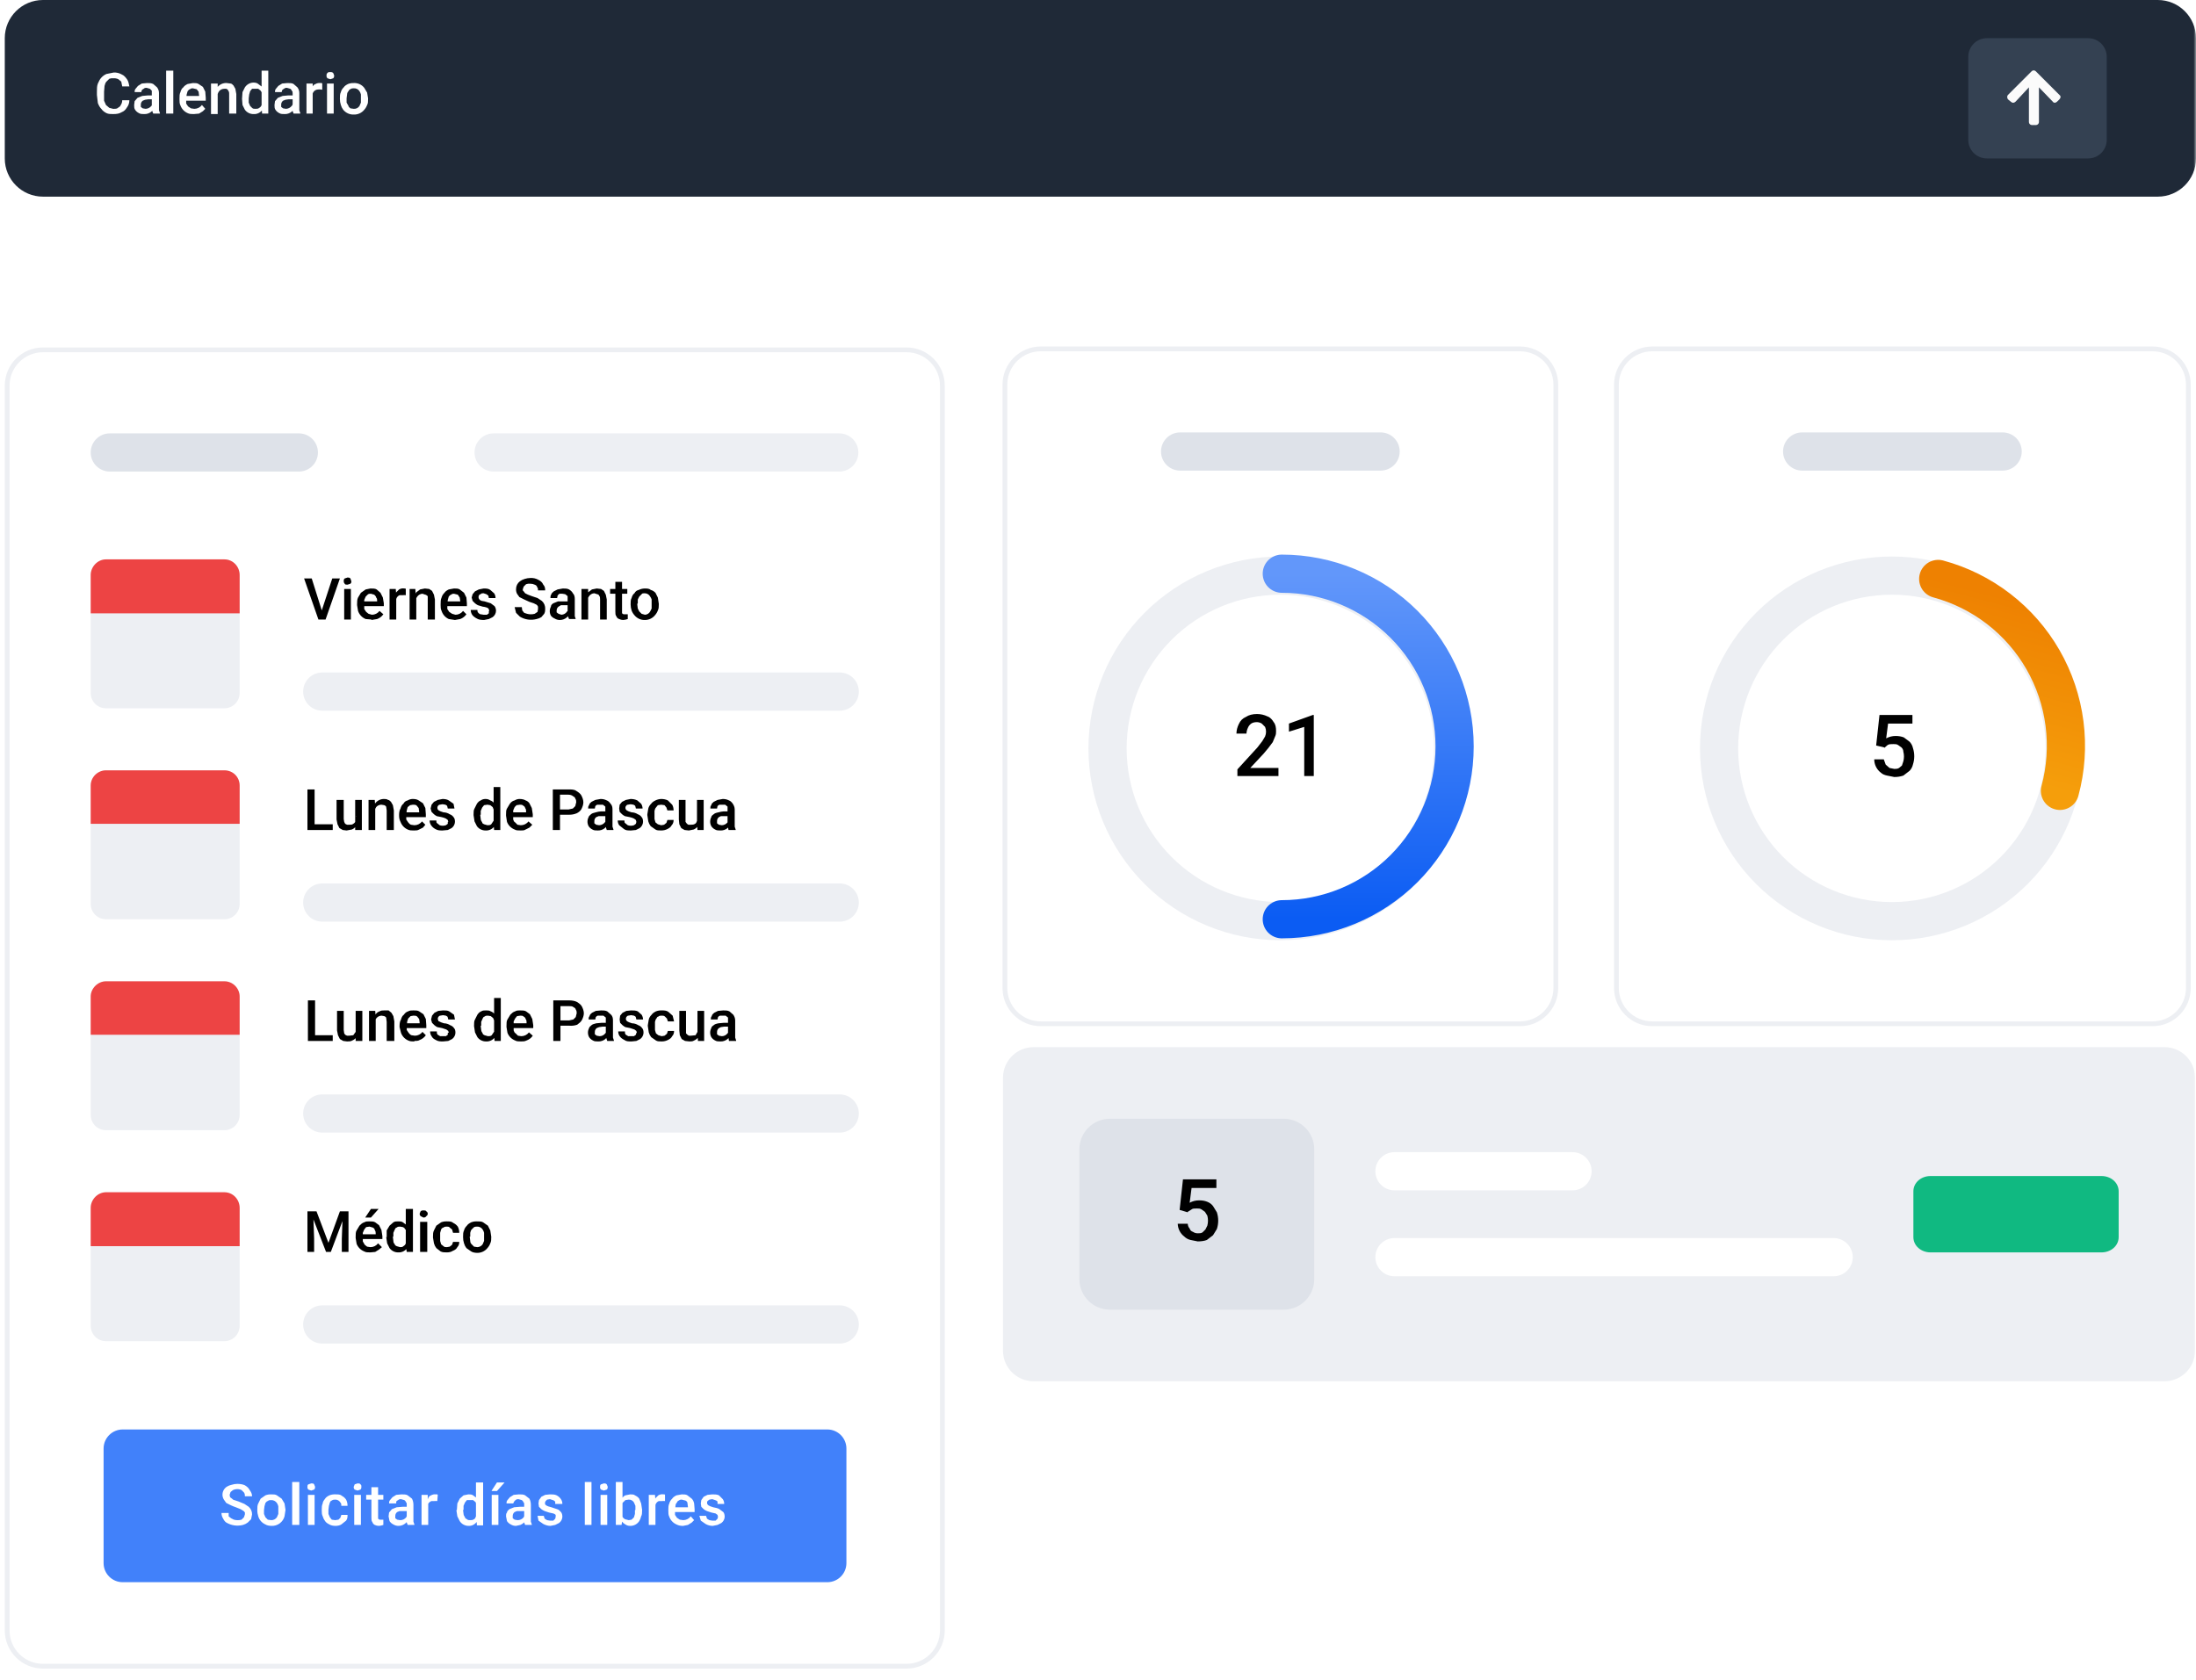 <svg width="460" height="352" viewBox="0 0 460 352" fill="none" xmlns="http://www.w3.org/2000/svg">
<g clip-path="url(#clip0_2587_2775)">
<mask id="mask0_2587_2775" style="mask-type:luminance" maskUnits="userSpaceOnUse" x="0" y="-59" width="460" height="460">
<path d="M0 -59H460V401H0V-59Z" fill="white"/>
</mask>
<g mask="url(#mask0_2587_2775)">
<path d="M453.4 219.8H216.5C213.186 219.8 210.5 222.486 210.5 225.8V283C210.5 286.314 213.186 289 216.5 289H453.4C456.714 289 459.4 286.314 459.4 283V225.8C459.4 222.486 456.714 219.8 453.4 219.8Z" fill="#EDEFF3"/>
<path d="M268.9 234.4H232.5C228.965 234.4 226.1 237.265 226.1 240.8V268C226.1 271.535 228.965 274.4 232.5 274.4H268.9C272.434 274.4 275.3 271.535 275.3 268V240.8C275.3 237.265 272.434 234.4 268.9 234.4Z" fill="#DEE2E9"/>
<path d="M248.8 254L247.1 253.5L247.8 247.1H254.8V248.9H249.6L249.2 252C249.812 251.661 250.501 251.489 251.2 251.5C251.9 251.5 252.4 251.6 252.9 251.8C253.4 252 253.8 252.3 254.1 252.7L254.9 254C255.274 255.137 255.274 256.363 254.9 257.5L254.1 258.8L252.8 259.8C252.3 260 251.6 260.1 250.9 260.1L249.4 259.8C248.9 259.7 248.4 259.4 248.1 259.1C247.679 258.784 247.334 258.377 247.092 257.91C246.849 257.442 246.715 256.926 246.7 256.4H248.8C248.8 256.8 249 257.2 249.2 257.4C249.3 257.8 249.6 258 249.9 258.1C250.2 258.3 250.5 258.4 250.9 258.4C251.3 258.4 251.6 258.4 251.9 258.2L252.5 257.6L252.9 256.8C253.087 256.112 253.087 255.387 252.9 254.7L252.4 253.9L251.7 253.4C251.4 253.2 251.1 253.2 250.7 253.2C250.2 253.2 249.8 253.2 249.6 253.4L248.8 253.9V254Z" fill="black"/>
<path d="M329.4 241.4H292.1C289.89 241.4 288.1 243.191 288.1 245.4C288.1 247.609 289.89 249.4 292.1 249.4H329.4C331.609 249.4 333.4 247.609 333.4 245.4C333.4 243.191 331.609 241.4 329.4 241.4Z" fill="white"/>
<path d="M384.1 259.4H292.1C289.89 259.4 288.1 261.191 288.1 263.4C288.1 265.609 289.89 267.4 292.1 267.4H384.1C386.309 267.4 388.1 265.609 388.1 263.4C388.1 261.191 386.309 259.4 384.1 259.4Z" fill="white"/>
<path d="M440.2 246.4H404.4C402.4 246.4 400.8 247.8 400.8 249.6V259.2C400.8 261 402.4 262.4 404.4 262.4H440.2C442.2 262.4 443.8 261 443.8 259.2V249.6C443.8 247.8 442.2 246.4 440.2 246.4Z" fill="#10B981"/>
<path d="M453.4 219.8H216.5C213.186 219.8 210.5 222.486 210.5 225.8V283C210.5 286.314 213.186 289 216.5 289H453.4C456.714 289 459.4 286.314 459.4 283V225.8C459.4 222.486 456.714 219.8 453.4 219.8Z" stroke="#EDEFF3" stroke-width="0.8"/>
<path d="M452 0H9C4.582 0 1 3.582 1 8V33.2C1 37.618 4.582 41.2 9 41.2H452C456.418 41.2 460 37.618 460 33.2V8C460 3.582 456.418 0 452 0Z" fill="#1F2937"/>
<path d="M25.6 21H27.1C27.1 21.6 26.9 22.1 26.6 22.5C26.3 23 26 23.3 25.5 23.5C25 23.8 24.5 23.9 23.7 23.9C23.2 23.9 22.7 23.9 22.3 23.7C21.9 23.5 21.5 23.2 21.3 22.9C20.9 22.5 20.7 22.1 20.5 21.6L20.3 19.9V19.2C20.3 18.6 20.3 18 20.5 17.5C20.7 17.1 20.9 16.6 21.2 16.3C21.5 15.953 21.877 15.679 22.3 15.5L23.8 15.2C24.394 15.162 24.985 15.301 25.5 15.6C26 15.8 26.3 16.2 26.6 16.6C26.9 17 27 17.6 27.1 18.1H25.6L25.4 17.1L24.8 16.6C24.489 16.448 24.145 16.379 23.8 16.4C23.496 16.364 23.188 16.398 22.9 16.5L22.3 17.1C22.1 17.3 22 17.6 21.9 18L21.8 19.2V21.1L22.2 22L22.9 22.6L23.7 22.8C24.2 22.8 24.5 22.8 24.7 22.6C25 22.4 25.2 22.3 25.3 22C25.5 21.7 25.6 21.4 25.6 21ZM31.8 22.6V19L31.4 18.6L30.7 18.4C30.5 18.4 30.3 18.4 30.1 18.6C29.943 18.665 29.806 18.768 29.7 18.9L29.6 19.3H28.2C28.2 19.1 28.2 18.8 28.4 18.6L28.9 18L29.7 17.5L30.8 17.4C31.3 17.4 31.7 17.4 32.1 17.6L32.9 18.3C33.2 18.7 33.3 19.1 33.3 19.5V23.1L33.5 23.7V23.8H32.1L31.9 23.3V22.6H31.8ZM32.1 20V20.8H31.1L30.4 20.9L29.9 21.1C29.776 21.193 29.675 21.314 29.605 21.453C29.536 21.592 29.5 21.745 29.5 21.9V22.4L29.9 22.7L30.5 22.8C30.731 22.793 30.959 22.735 31.166 22.632C31.373 22.528 31.555 22.381 31.7 22.2C31.9 22 31.9 21.9 31.9 21.7L32.4 22.3L32.2 22.9L31.7 23.4C31.279 23.747 30.744 23.925 30.2 23.9C29.8 23.9 29.4 23.9 29.1 23.7C28.775 23.543 28.498 23.301 28.3 23C28.1 22.7 28.1 22.4 28.1 22L28.2 21.2L28.8 20.5L29.8 20.1L30.9 20H32.1ZM36.3 14.8V23.8H34.8V14.8H36.3ZM40.6 23.9C40.1 23.9 39.7 23.9 39.3 23.7C38.955 23.548 38.644 23.328 38.387 23.053C38.129 22.778 37.929 22.454 37.8 22.1C37.6 21.7 37.6 21.3 37.6 20.9V20.6C37.6 20.1 37.6 19.7 37.8 19.3C37.9 18.9 38.1 18.5 38.4 18.3C38.6 18 38.9 17.8 39.3 17.6L40.4 17.4C40.9 17.4 41.3 17.4 41.6 17.6L42.5 18.2L43 19.2L43.1 20.5V21.1H38.2V20.1H41.7V20L41.6 19.2L41.2 18.7L40.4 18.5C40.2 18.5 40 18.5 39.8 18.7C39.6 18.7 39.5 18.9 39.3 19.1L39.1 19.8L39 20.6V21.7L39.4 22.3L40 22.7L40.7 22.8C41.01 22.8 41.316 22.728 41.594 22.589C41.872 22.45 42.114 22.248 42.3 22L43 22.8L42.5 23.3L41.7 23.8L40.6 23.9ZM45.6 18.9V23.9H44.2V17.5H45.6V18.8V18.9ZM45.4 20.4H44.9C44.9 20 44.9 19.6 45.1 19.2L45.6 18.2C45.832 17.928 46.125 17.714 46.455 17.575C46.785 17.436 47.143 17.376 47.5 17.4L48.3 17.5C48.5 17.5 48.7 17.7 48.9 17.9L49.3 18.6L49.5 19.7V23.8H48V19.8C48 19.4 48 19.2 47.8 19C47.8 18.8 47.6 18.7 47.4 18.6H47C46.791 18.596 46.583 18.639 46.393 18.725C46.203 18.812 46.034 18.94 45.9 19.1C45.767 19.282 45.665 19.485 45.6 19.7L45.5 20.4H45.4ZM54.8 22.5V14.8H56.2V23.8H54.9L54.8 22.5ZM50.7 20.7L50.8 19.3L51.3 18.3C51.495 17.999 51.762 17.751 52.076 17.576C52.389 17.402 52.741 17.307 53.1 17.3C53.5 17.3 53.9 17.4 54.1 17.6L54.9 18.2L55.4 19.2L55.6 20.5V20.9L55.4 22.1L54.9 23.1C54.688 23.37 54.413 23.585 54.099 23.724C53.786 23.864 53.442 23.924 53.1 23.9C52.75 23.904 52.404 23.825 52.091 23.668C51.778 23.511 51.507 23.282 51.3 23L50.8 22L50.7 20.7ZM52.1 20.7V21.5L52.4 22.2L52.8 22.6C53 22.8 53.2 22.8 53.5 22.8C53.8 22.8 54.1 22.8 54.3 22.6C54.5 22.5 54.7 22.3 54.8 22L55 21.2V20.2L54.9 19.5L54.6 19L54.1 18.6H52.8L52.4 19.1L52.2 19.8L52.1 20.6V20.7ZM61.3 22.6V19.6C61.3 19.3 61.3 19.1 61.1 19C61.1 18.8 60.9 18.7 60.8 18.6L60.1 18.4C59.9 18.4 59.7 18.4 59.5 18.6C59.343 18.665 59.206 18.768 59.1 18.9L59 19.3H57.6C57.6 19.1 57.6 18.8 57.8 18.6L58.3 18L59.1 17.5L60.2 17.4C60.7 17.4 61.2 17.4 61.5 17.6L62.3 18.3C62.6 18.7 62.7 19.1 62.7 19.5V23.1L62.9 23.7V23.8H61.5L61.3 23.3V22.6ZM61.5 20V20.8H60.5L59.8 20.9L59.3 21.1C59.176 21.193 59.075 21.314 59.005 21.453C58.936 21.592 58.9 21.745 58.9 21.9V22.4L59.3 22.7L59.9 22.8C60.131 22.793 60.358 22.735 60.566 22.632C60.773 22.528 60.955 22.381 61.1 22.2C61.3 22 61.3 21.9 61.3 21.7L61.8 22.3L61.6 22.9L61.1 23.4C60.679 23.747 60.145 23.925 59.6 23.9C59.2 23.9 58.8 23.9 58.5 23.7C58.175 23.543 57.898 23.301 57.7 23C57.5 22.7 57.5 22.4 57.5 22L57.6 21.2L58.2 20.5L59.2 20.1L60.3 20H61.5ZM65.5 18.7V23.8H64.2V17.5H65.5V18.7ZM67.5 17.5V18.8C67.105 18.71 66.695 18.71 66.3 18.8C66.111 18.857 65.939 18.96 65.8 19.1C65.66 19.239 65.557 19.411 65.5 19.6V20.2H65L65.1 19.1C65.1 18.8 65.3 18.5 65.5 18.1C65.6 17.9 65.8 17.7 66.1 17.6C66.402 17.426 66.754 17.356 67.1 17.4H67.4L67.5 17.5ZM69.9 17.5V23.8H68.5V17.5H69.9ZM68.4 15.8C68.4 15.6 68.4 15.4 68.6 15.3C68.7 15.1 68.9 15.1 69.2 15.1C69.4 15.1 69.6 15.1 69.8 15.3L70 15.8C70 16 70 16.2 69.8 16.4L69.2 16.6L68.6 16.4C68.522 16.323 68.463 16.228 68.428 16.124C68.393 16.02 68.384 15.909 68.4 15.8ZM71.2 20.8V20.6C71.2 20.1 71.2 19.7 71.4 19.3C71.5 18.9 71.7 18.6 72 18.3C72.2 18 72.5 17.8 72.9 17.6C73.282 17.452 73.69 17.384 74.1 17.4C74.52 17.376 74.94 17.455 75.323 17.629C75.706 17.803 76.041 18.068 76.3 18.4L76.9 19.4L77.1 20.6V20.7C77.1 21.2 77.1 21.7 76.9 22C76.767 22.369 76.563 22.709 76.3 23C76.036 23.326 75.7 23.586 75.318 23.76C74.936 23.933 74.519 24.016 74.1 24C73.681 24.016 73.264 23.933 72.882 23.76C72.5 23.586 72.164 23.326 71.9 23C71.672 22.701 71.502 22.362 71.4 22C71.262 21.581 71.194 21.141 71.2 20.7V20.8ZM72.6 20.6V21.5L73 22.2C73 22.4 73.2 22.5 73.4 22.7L74.1 22.8C74.335 22.819 74.572 22.773 74.783 22.667C74.995 22.561 75.173 22.4 75.3 22.2L75.6 21.5V19.8C75.546 19.55 75.444 19.312 75.3 19.1C75.173 18.9 74.995 18.739 74.783 18.633C74.572 18.528 74.335 18.482 74.1 18.5C73.9 18.5 73.6 18.5 73.4 18.7C73.2 18.7 73.1 18.9 73 19.1C72.811 19.285 72.704 19.536 72.7 19.8L72.6 20.6Z" fill="white"/>
<path d="M437.4 8H416.2C414.046 8 412.3 9.746 412.3 11.9V29.3C412.3 31.454 414.046 33.2 416.2 33.2H437.4C439.554 33.2 441.3 31.454 441.3 29.3V11.9C441.3 9.746 439.554 8 437.4 8Z" fill="#344152"/>
<path d="M430.9 21.3L431.4 20.8C431.7 20.5 431.7 20.1 431.4 19.9L426.4 14.9C426.29 14.802 426.148 14.747 426 14.747C425.853 14.747 425.71 14.802 425.6 14.9L420.6 19.9C420.4 20.1 420.4 20.5 420.6 20.8L421.2 21.3C421.5 21.6 421.9 21.6 422.2 21.3L425 18.3V25.6C425 25.9 425.3 26.2 425.6 26.2H426.5C426.8 26.2 427.1 25.9 427.1 25.6V18.3L430 21.3C430.2 21.6 430.6 21.6 430.9 21.3Z" fill="#FBFBFB"/>
<g filter="url(#filter0_d_2587_2775)">
<path d="M189.9 65.2H9C4.582 65.2 1 68.782 1 73.2V334C1 338.418 4.582 342 9 342H189.9C194.318 342 197.9 338.418 197.9 334V73.2C197.9 68.782 194.318 65.2 189.9 65.2Z" fill="white"/>
<path d="M62.6 83.2H23C20.791 83.2 19 84.991 19 87.2C19 89.409 20.791 91.2 23 91.2H62.6C64.809 91.2 66.6 89.409 66.6 87.2C66.6 84.991 64.809 83.2 62.6 83.2Z" fill="#DEE2E9"/>
<path d="M175.8 83.2H103.4C101.191 83.2 99.4 84.991 99.4 87.2C99.4 89.409 101.191 91.2 103.4 91.2H175.8C178.01 91.2 179.8 89.409 179.8 87.2C179.8 84.991 178.01 83.2 175.8 83.2Z" fill="#EDEFF3"/>
<path d="M47 109.6H22.2C20.433 109.6 19 111.033 19 112.8V137.6C19 139.367 20.433 140.8 22.2 140.8H47C48.767 140.8 50.2 139.367 50.2 137.6V112.8C50.2 111.033 48.767 109.6 47 109.6Z" fill="#EDEFF3"/>
<path d="M19 112.9C19 111.1 20.5 109.6 22.2 109.6H47C48.8 109.6 50.2 111.1 50.2 112.9V120.9H19V112.9Z" fill="#ED4444"/>
<path d="M67.3 120.6L69.6 113.6H71.2L68.2 122.2H67L67.3 120.6ZM65.3 113.6L67.5 120.6L67.8 122.2H66.7L63.7 113.6H65.2H65.3ZM73.5 115.8V122.2H72.1V115.8H73.5ZM72 114.2C72 113.9 72 113.8 72.2 113.6L72.8 113.4C73 113.4 73.2 113.4 73.4 113.6L73.6 114.2C73.6 114.4 73.6 114.5 73.4 114.7L72.8 114.9C72.5 114.9 72.3 114.9 72.2 114.7C72.135 114.634 72.085 114.556 72.05 114.47C72.016 114.384 71.999 114.292 72 114.2ZM77.8 122.2L76.6 122.1C76.227 121.948 75.891 121.718 75.615 121.425C75.338 121.131 75.129 120.782 75 120.4L74.8 119.2V119C74.8 118.5 74.8 118 75 117.6L75.6 116.6L76.6 115.9L77.6 115.7C78.1 115.7 78.6 115.7 78.9 115.9L79.7 116.6L80.2 117.6L80.4 118.8V119.4H75.4V118.4H79V118.3C79 118 79 117.8 78.8 117.6C78.8 117.4 78.6 117.2 78.4 117L77.7 116.8C77.4 116.8 77.2 116.8 77 117L76.6 117.4L76.3 118.1V120L76.7 120.6L77.2 121L77.9 121.2C78.211 121.2 78.517 121.128 78.795 120.989C79.072 120.85 79.314 120.648 79.5 120.4L80.3 121.1C79.981 121.56 79.527 121.909 79 122.1L77.8 122.3V122.2ZM83 117V122.2H81.6V115.8H82.9L83 117ZM85 115.8V117.1C84.801 117.076 84.6 117.076 84.4 117.1H83.7C83.53 117.171 83.378 117.279 83.257 117.418C83.135 117.557 83.048 117.722 83 117.9L82.9 118.5H82.5L82.6 117.5L83 116.5L83.6 115.9C83.931 115.703 84.321 115.632 84.7 115.7H84.9L85 115.8ZM87.2 117.2V122.2H85.8V115.8H87L87.1 117.2H87.2ZM87 118.8H86.5C86.5 118.3 86.5 117.8 86.7 117.5L87.2 116.5L88 115.9L89 115.7L89.9 115.8L90.5 116.2L90.9 117L91.1 118V122.2H89.6V117.3C89.4 117.2 89.3 117 89.1 117L88.5 116.8C88.283 116.808 88.07 116.866 87.879 116.97C87.688 117.074 87.524 117.221 87.4 117.4C87.267 117.582 87.166 117.784 87.1 118L87 118.8ZM95.3 122.3L94 122.1C93.645 121.937 93.329 121.701 93.07 121.409C92.812 121.116 92.618 120.772 92.5 120.4C92.3 120 92.3 119.6 92.3 119.2V119C92.3 118.5 92.3 118 92.5 117.6C92.6 117.2 92.8 116.9 93.1 116.6C93.3 116.3 93.6 116.1 94 115.9L95.1 115.7C95.6 115.7 96 115.7 96.3 115.9L97.2 116.6L97.7 117.6L97.8 118.8V119.4H92.9V118.4H96.4V118.3L96.3 117.6L95.9 117L95.1 116.8C94.9 116.8 94.7 116.8 94.5 117C94.3 117 94.2 117.2 94 117.4L93.8 118.1L93.7 119V120L94.1 120.6L94.7 121L95.4 121.2C95.711 121.2 96.017 121.128 96.295 120.989C96.572 120.85 96.814 120.648 97 120.4L97.7 121.1C97.381 121.56 96.927 121.909 96.4 122.1L95.3 122.3ZM102.5 120.4L102.4 120.1C102.4 119.9 102.2 119.8 102 119.7C101.709 119.599 101.407 119.532 101.1 119.5L100.1 119.2C99.885 119.091 99.683 118.957 99.5 118.8L99 118.3L98.8 117.6L99 116.9L99.5 116.3L100.3 115.9L101.3 115.7C101.8 115.7 102.3 115.7 102.7 116L103.5 116.7C103.7 117 103.8 117.3 103.8 117.7H102.4L102.3 117.2L101.9 116.9L101.3 116.7C101 116.7 100.8 116.7 100.7 116.9C100.5 116.9 100.4 117 100.3 117.2C100.222 117.392 100.222 117.607 100.3 117.8L100.5 118.1L100.9 118.3L101.5 118.4L102.8 118.8L103.6 119.4C103.8 119.7 103.9 120 103.9 120.4C103.889 120.655 103.82 120.905 103.699 121.13C103.578 121.355 103.407 121.55 103.2 121.7L102.4 122.1L101.4 122.3C100.7 122.3 100.2 122.2 99.9 122C99.5 121.8 99.1 121.5 98.9 121.2C98.713 120.899 98.61 120.554 98.6 120.2H100C100 120.4 100 120.6 100.2 120.8C100.4 121 100.5 121.1 100.7 121.1L101.3 121.2H102L102.4 120.9V120.4H102.5ZM112.7 120V119.5C112.636 119.343 112.532 119.206 112.4 119.1L111.8 118.8L110.9 118.5L109.8 118L108.8 117.5L108.3 116.8C108.148 116.489 108.079 116.145 108.1 115.8C108.1 115.489 108.172 115.183 108.311 114.905C108.45 114.628 108.652 114.386 108.9 114.2C109.199 113.972 109.538 113.802 109.9 113.7C110.288 113.572 110.692 113.505 111.1 113.5C111.694 113.462 112.286 113.601 112.8 113.9C113.2 114.1 113.6 114.4 113.8 114.9C114.1 115.2 114.2 115.6 114.2 116.1H112.7C112.7 115.8 112.7 115.6 112.5 115.4C112.5 115.2 112.3 115 112 114.9C111.72 114.764 111.412 114.696 111.1 114.7C110.796 114.664 110.489 114.698 110.2 114.8L109.7 115.3L109.5 115.9C109.5 116 109.5 116.2 109.7 116.3L110 116.7L110.6 117L111.4 117.3L112.6 117.7L113.5 118.3C113.738 118.512 113.925 118.775 114.046 119.069C114.167 119.364 114.22 119.682 114.2 120C114.2 120.3 114.2 120.6 114 121L113.4 121.7C113.094 121.892 112.755 122.028 112.4 122.1C111.813 122.257 111.201 122.294 110.599 122.208C109.998 122.122 109.42 121.915 108.9 121.6L108.1 120.8L107.8 119.6H109.3L109.4 120.3L109.8 120.8L110.4 121C110.924 121.145 111.477 121.145 112 121L112.6 120.6L112.7 120ZM118.9 120.9V117.3L118.4 116.9L117.8 116.8H117.2C117.031 116.892 116.892 117.031 116.8 117.2L116.7 117.7H115.3C115.3 117.4 115.3 117.2 115.5 116.9C115.5 116.7 115.8 116.5 116 116.3L116.8 115.9L117.9 115.7C118.4 115.7 118.8 115.7 119.2 115.9C119.5 116.1 119.8 116.3 120 116.7C120.3 117 120.4 117.4 120.4 117.9V121.5L120.6 122.1H119.2L119 121.6V120.9H118.9ZM119.1 118.3V119.2H117.5L117 119.5C116.876 119.593 116.775 119.714 116.706 119.853C116.636 119.992 116.6 120.145 116.6 120.3V120.7L117 121L117.6 121.2C117.842 121.189 118.077 121.119 118.286 120.997C118.495 120.875 118.671 120.705 118.8 120.5C119 120.4 119 120.2 119 120L119.5 120.7L119.3 121.2L118.8 121.7C118.394 122.083 117.858 122.297 117.3 122.3C116.912 122.309 116.53 122.205 116.2 122C115.887 121.871 115.612 121.664 115.4 121.4C115.243 121.108 115.16 120.782 115.16 120.45C115.16 120.118 115.243 119.792 115.4 119.5C115.4 119.2 115.6 119 115.9 118.8L116.9 118.4H119.1V118.3ZM123.2 117.2V122.2H121.8V115.8H123.2V117.2ZM123 118.8H122.5C122.5 118.3 122.5 117.8 122.7 117.5L123.2 116.5L124 115.9L125 115.7L125.9 115.8L126.5 116.2L126.9 117L127.1 118V122.2H125.7V118C125.7 117.7 125.7 117.4 125.5 117.2C125.5 117.1 125.3 116.9 125.1 116.9L124.5 116.7C124.283 116.708 124.07 116.766 123.879 116.87C123.688 116.974 123.524 117.121 123.4 117.3C123.267 117.482 123.166 117.684 123.1 117.9L123 118.7V118.8ZM131.4 115.8V116.8H127.8V115.8H131.4ZM128.9 114.3H130.3V120.9L130.6 121.1H131C131.166 121.118 131.334 121.118 131.5 121.1V122.1C131.179 122.216 130.842 122.284 130.5 122.3C130.223 122.29 129.95 122.221 129.7 122.1C129.559 122.057 129.43 121.98 129.325 121.875C129.22 121.77 129.143 121.642 129.1 121.5C128.9 121.3 128.9 120.9 128.9 120.5V114.3ZM132.1 119.1V118.9C132.1 118.5 132.1 118 132.3 117.7C132.4 117.3 132.6 116.9 132.9 116.7C133.1 116.3 133.4 116.1 133.8 116C134.175 115.818 134.584 115.715 135 115.7C135.5 115.7 136 115.7 136.3 116C136.7 116.1 137 116.3 137.3 116.6L137.8 117.6L138 118.9V119.1C138 119.5 138 119.9 137.8 120.3C137.668 120.669 137.464 121.009 137.2 121.3C136.947 121.613 136.627 121.865 136.263 122.038C135.9 122.211 135.503 122.3 135.1 122.3C134.681 122.316 134.264 122.233 133.882 122.06C133.5 121.886 133.164 121.626 132.9 121.3C132.637 121.009 132.433 120.669 132.3 120.3C132.173 119.912 132.105 119.508 132.1 119.1ZM133.5 118.9V119.1L133.6 119.9L133.9 120.5L134.4 121L135.1 121.2C135.329 121.19 135.551 121.121 135.744 120.998C135.937 120.875 136.095 120.703 136.2 120.5L136.5 119.9V118C136.435 117.784 136.333 117.582 136.2 117.4C136.087 117.182 135.914 117 135.702 116.876C135.489 116.752 135.246 116.691 135 116.7C134.8 116.7 134.5 116.7 134.4 116.9L133.9 117.4L133.6 118V118.8L133.5 118.9Z" fill="black"/>
<path d="M175.9 133.3H67.5C65.291 133.3 63.5 135.091 63.5 137.3C63.5 139.509 65.291 141.3 67.5 141.3H175.9C178.109 141.3 179.9 139.509 179.9 137.3C179.9 135.091 178.109 133.3 175.9 133.3Z" fill="#EDEFF3"/>
<path d="M47 153.8H22.2C20.433 153.8 19 155.233 19 157V181.8C19 183.567 20.433 185 22.2 185H47C48.767 185 50.2 183.567 50.2 181.8V157C50.2 155.233 48.767 153.8 47 153.8Z" fill="#EDEFF3"/>
<path d="M19 157C19 155.2 20.5 153.8 22.2 153.8H47C48.8 153.8 50.2 155.2 50.2 157V165H19V157Z" fill="#ED4444"/>
<path d="M69.7 165.1V166.3H65.4V165.1H69.7ZM65.9 157.8V166.3H64.4V157.8H65.9ZM74.4 164.8V160H75.8V166.3H74.4V164.8ZM74.5 163.5H75L74.9 164.7L74.5 165.6C74.289 165.864 74.014 166.071 73.7 166.2L72.6 166.4L71.8 166.3L71.1 165.9L70.7 165.1L70.5 164.1V160H72V164L72.1 164.6L72.3 165L72.7 165.2H73.1C73.5 165.2 73.8 165.2 74 165C74.2 164.9 74.4 164.7 74.5 164.4L74.6 163.4L74.5 163.5ZM78.6 161.3V166.3H77.2V160H78.5L78.6 161.3ZM78.4 162.9H77.9C77.9 162.4 77.9 162 78.1 161.7L78.6 160.7C78.813 160.423 79.085 160.199 79.397 160.043C79.709 159.887 80.052 159.804 80.4 159.8C80.7 159.8 81 159.8 81.3 160C81.5 160 81.7 160.2 81.9 160.4L82.3 161.1L82.5 162.2V166.3H81V162.2L80.9 161.5C80.9 161.3 80.7 161.2 80.5 161.1L79.9 161C79.691 160.996 79.484 161.039 79.294 161.125C79.103 161.212 78.935 161.34 78.8 161.5C78.656 161.712 78.555 161.95 78.5 162.2L78.4 162.9ZM86.7 166.4C86.2 166.4 85.8 166.4 85.4 166.2C85.056 166.048 84.745 165.828 84.487 165.553C84.23 165.278 84.03 164.954 83.9 164.6C83.7 164.2 83.6 163.8 83.6 163.3V163.1C83.6 162.6 83.7 162.1 83.9 161.8C84 161.4 84.2 161 84.5 160.8C84.7 160.4 85 160.2 85.4 160.1C85.73 159.895 86.112 159.791 86.5 159.8C87 159.8 87.4 159.9 87.7 160.1L88.6 160.7L89.1 161.7L89.2 163V163.6H84.3V162.6H87.8V162.4L87.7 161.7L87.3 161.2C87.1 161 86.8 161 86.5 161L85.9 161.1L85.4 161.5L85.2 162.2L85.1 163.2V164.1L85.5 164.7C85.7 164.9 85.8 165.1 86.1 165.2L86.8 165.3C87.111 165.3 87.417 165.228 87.695 165.089C87.972 164.95 88.214 164.748 88.4 164.5L89.1 165.2L88.6 165.8L87.8 166.2C87.5 166.4 87.1 166.4 86.7 166.4ZM93.9 164.6L93.8 164.2L93.4 163.9C93.113 163.765 92.811 163.664 92.5 163.6L91.5 163.4C91.285 163.291 91.084 163.157 90.9 163L90.4 162.5L90.2 161.8L90.4 161L90.9 160.4L91.7 160L92.7 159.8C93.2 159.8 93.7 159.9 94 160.1L95 160.8L95.2 161.8H93.8L93.7 161.4C93.7 161.2 93.5 161.1 93.3 161L92.7 160.9L92.1 161C91.9 161 91.8 161.2 91.7 161.3C91.647 161.409 91.62 161.529 91.62 161.65C91.62 161.771 91.647 161.891 91.7 162L91.9 162.2L92.3 162.4L92.9 162.6C93.4 162.6 93.9 162.8 94.2 163C94.5 163.1 94.8 163.3 95 163.6C95.2 163.8 95.3 164.1 95.3 164.6C95.289 164.855 95.22 165.105 95.099 165.33C94.978 165.555 94.807 165.75 94.6 165.9L93.8 166.3L92.7 166.4C92.1 166.4 91.7 166.4 91.2 166.1C90.8 165.9 90.5 165.6 90.3 165.3C90.1 165 90 164.7 90 164.3H91.4C91.4 164.6 91.4 164.8 91.6 164.9L92.1 165.3C92.522 165.445 92.979 165.445 93.4 165.3L93.8 165V164.6H93.9ZM103.4 165V157.3H104.8V166.3H103.5L103.4 165ZM99.2 163.2V163.1C99.2 162.6 99.2 162.1 99.4 161.8L99.9 160.8C100.1 160.5 100.4 160.2 100.7 160.1C101 159.9 101.3 159.8 101.7 159.8C102.1 159.8 102.4 159.9 102.7 160.1C103 160.2 103.3 160.4 103.5 160.7L104 161.7L104.2 163V163.3L104 164.6L103.5 165.6C103.289 165.87 103.014 166.085 102.7 166.224C102.386 166.364 102.043 166.424 101.7 166.4C101.35 166.404 101.005 166.324 100.691 166.168C100.378 166.011 100.107 165.782 99.9 165.5L99.4 164.5L99.2 163.2ZM100.6 163.1V163.2L100.7 164C100.7 164.3 100.9 164.5 101 164.7C101 164.9 101.2 165 101.4 165.1L102.1 165.3C102.4 165.3 102.7 165.3 102.9 165.1L103.3 164.5C103.5 164.3 103.6 164 103.6 163.7V162.7C103.6 162.4 103.6 162.2 103.4 162L103.2 161.5L102.7 161.1L102.1 161L101.4 161.1L101 161.6L100.7 162.3V163.1H100.6ZM109.1 166.4C108.6 166.4 108.1 166.4 107.8 166.2C107.437 166.059 107.107 165.844 106.832 165.569C106.556 165.293 106.341 164.963 106.2 164.6L106 163.3V163.1C106 162.6 106 162.1 106.2 161.8L106.8 160.8C107.1 160.4 107.4 160.2 107.8 160.1C108.101 159.913 108.446 159.81 108.8 159.8C109.3 159.8 109.8 159.9 110.1 160.1C110.4 160.2 110.7 160.4 110.9 160.7L111.4 161.7L111.6 163V163.6H106.6V162.6H110.2V162.4C110.2 162.2 110.2 161.9 110 161.7C110 161.5 109.8 161.3 109.6 161.2C109.4 161 109.2 161 108.9 161L108.2 161.1L107.8 161.5L107.5 162.2V164.1C107.6 164.4 107.7 164.6 107.9 164.7L108.4 165.2L109.1 165.3C109.411 165.3 109.717 165.228 109.995 165.089C110.273 164.95 110.514 164.748 110.7 164.5L111.5 165.2L110.9 165.8L110.1 166.2C109.8 166.4 109.5 166.4 109.1 166.4ZM119.1 163.1H116.8V162H119.1L120 161.8L120.5 161.3L120.7 160.5C120.7 160.2 120.7 160 120.5 159.7C120.5 159.5 120.2 159.3 120 159.2C119.8 159 119.4 158.9 119 158.9H117.3V166.3H115.8V157.8H119.1C119.7 157.8 120.3 157.8 120.7 158.1C121.2 158.4 121.6 158.7 121.8 159.1C122 159.5 122.2 160 122.2 160.5C122.2 161 122 161.5 121.8 161.9C121.6 162.3 121.2 162.6 120.8 162.8C120.262 163.022 119.682 163.125 119.1 163.1ZM126.8 165.1V161.4L126.3 161H125.1C124.944 161.064 124.806 161.168 124.7 161.3L124.6 161.8H123.2C123.2 161.5 123.2 161.3 123.4 161.1C123.4 160.8 123.7 160.6 123.9 160.4L124.7 160L125.8 159.8C126.3 159.8 126.7 159.9 127.1 160.1C127.4 160.2 127.7 160.5 127.9 160.8C128.2 161.1 128.3 161.5 128.3 162V165.6L128.5 166.2V166.3H127.1L126.9 165.7V165L126.8 165.1ZM127.1 162.4V163.4H125.4L124.9 163.6C124.776 163.693 124.675 163.814 124.606 163.953C124.537 164.092 124.5 164.245 124.5 164.4V164.9L124.9 165.2L125.5 165.3C125.732 165.293 125.959 165.235 126.166 165.132C126.373 165.028 126.556 164.881 126.7 164.7C126.9 164.5 126.9 164.3 126.9 164.2L127.4 164.8L127.2 165.3L126.7 165.9C126.28 166.247 125.745 166.425 125.2 166.4C124.8 166.4 124.4 166.4 124.1 166.2C123.775 166.043 123.499 165.801 123.3 165.5C123.143 165.208 123.06 164.882 123.06 164.55C123.06 164.218 123.143 163.892 123.3 163.6C123.3 163.4 123.6 163.2 123.8 163C124 162.8 124.4 162.7 124.8 162.6C125.158 162.492 125.527 162.425 125.9 162.4H127H127.1ZM133.3 164.6L133.2 164.2L132.8 163.9C132.513 163.765 132.211 163.664 131.9 163.6L130.9 163.4C130.685 163.291 130.484 163.157 130.3 163L129.8 162.5L129.7 161.8L129.8 161L130.3 160.4L131.1 160L132.1 159.8C132.6 159.8 133.1 159.9 133.5 160.1L134.3 160.8C134.5 161.1 134.6 161.5 134.6 161.8H133.2L133.1 161.4C133.1 161.2 132.9 161.1 132.7 161L132.1 160.9L131.5 161C131.3 161 131.2 161.2 131.1 161.3C131.039 161.406 131.007 161.527 131.007 161.65C131.007 161.773 131.039 161.894 131.1 162L131.3 162.2L131.7 162.4L132.3 162.6C132.8 162.6 133.3 162.8 133.6 163C133.9 163.1 134.2 163.3 134.4 163.6C134.6 163.8 134.7 164.1 134.7 164.6C134.689 164.855 134.62 165.105 134.499 165.33C134.378 165.555 134.207 165.75 134 165.9L133.2 166.3L132.2 166.4C131.5 166.4 131.1 166.4 130.7 166.1L129.7 165.3C129.5 165 129.4 164.7 129.4 164.3H130.8C130.8 164.6 130.8 164.8 131 164.9L131.5 165.3C131.922 165.445 132.379 165.445 132.8 165.3L133.2 165L133.3 164.6ZM138.5 165.3L139.1 165.2L139.6 164.8L139.8 164.2H141.1C141.1 164.6 141 165 140.7 165.3C140.5 165.7 140.2 165.9 139.8 166.1C139.4 166.3 139 166.4 138.5 166.4C138 166.4 137.6 166.4 137.3 166.2L136.3 165.5C136.073 165.201 135.903 164.862 135.8 164.5L135.6 163.2V163L135.8 161.8C135.9 161.4 136.1 161.1 136.4 160.8C136.6 160.5 136.9 160.3 137.3 160.1C137.675 159.918 138.084 159.815 138.5 159.8C139 159.8 139.5 159.9 139.9 160.1L140.8 161C141 161.3 141.1 161.8 141.1 162.2H139.8L139.6 161.6L139.2 161.1L138.5 161L137.8 161.1L137.4 161.6C137.2 161.8 137.2 162 137.1 162.3V164L137.3 164.7L137.8 165.1L138.5 165.3ZM146 164.8V160H147.4V166.3H146.1L146 164.8ZM146.2 163.5H146.7C146.7 163.9 146.7 164.3 146.5 164.7C146.5 165 146.3 165.3 146.1 165.6C145.889 165.864 145.614 166.071 145.3 166.2L144.3 166.4L143.4 166.3L142.7 165.9L142.3 165.1L142.2 164.1V160H143.6V164.6L143.9 165L144.2 165.2H144.6C145 165.2 145.3 165.2 145.6 165C145.8 164.9 145.9 164.7 146 164.4L146.2 163.4V163.5ZM152.4 165V161.4L151.9 161H150.7C150.544 161.064 150.406 161.168 150.3 161.3L150.2 161.8H148.8C148.8 161.5 148.8 161.3 149 161.1C149 160.8 149.3 160.6 149.5 160.4L150.3 160L151.4 159.8C151.9 159.8 152.3 159.9 152.7 160.1C153 160.2 153.3 160.5 153.5 160.8C153.7 161.1 153.9 161.5 153.9 162V165.6L154.1 166.2V166.3H152.6L152.5 165.7V165H152.4ZM152.6 162.4V163.4H151L150.6 163.6C150.476 163.693 150.375 163.814 150.306 163.953C150.237 164.092 150.2 164.245 150.2 164.4V164.9L150.6 165.2L151.2 165.3C151.432 165.293 151.659 165.235 151.866 165.132C152.073 165.028 152.256 164.881 152.4 164.7C152.6 164.5 152.6 164.3 152.6 164.2L153.1 164.8C153.1 165 153 165.1 152.8 165.3C152.8 165.5 152.6 165.7 152.4 165.9C151.98 166.247 151.445 166.425 150.9 166.4C150.5 166.4 150.1 166.4 149.8 166.2C149.475 166.043 149.199 165.801 149 165.5C148.843 165.208 148.76 164.882 148.76 164.55C148.76 164.218 148.843 163.892 149 163.6C149 163.4 149.2 163.2 149.5 163C149.7 162.8 150 162.7 150.5 162.6C150.858 162.492 151.227 162.425 151.6 162.4H152.7H152.6Z" fill="black"/>
<path d="M175.9 177.5H67.5C65.291 177.5 63.5 179.291 63.5 181.5C63.5 183.709 65.291 185.5 67.5 185.5H175.9C178.109 185.5 179.9 183.709 179.9 181.5C179.9 179.291 178.109 177.5 175.9 177.5Z" fill="#EDEFF3"/>
<path d="M47 198H22.2C20.433 198 19 199.433 19 201.2V226C19 227.767 20.433 229.2 22.2 229.2H47C48.767 229.2 50.2 227.767 50.2 226V201.2C50.2 199.433 48.767 198 47 198Z" fill="#EDEFF3"/>
<path d="M19 201.2C19 199.5 20.5 198 22.2 198H47C48.8 198 50.2 199.5 50.2 201.2V209.2H19V201.2Z" fill="#ED4444"/>
<path d="M69.7 209.3V210.5H65.4V209.3H69.7ZM66 202V210.5H64.5V202H66ZM74.5 209V204.2H75.9V210.5H74.5V209ZM74.6 207.7H75.1L75 208.9L74.6 209.8C74.388 210.065 74.113 210.271 73.8 210.4C73.5 210.6 73.1 210.6 72.7 210.6L71.9 210.5L71.2 210.1L70.8 209.3L70.6 208.3V204.2H72V208.2L72.1 208.9L72.3 209.2L72.7 209.4H73.1L74 209.3L74.5 208.6L74.6 207.7ZM78.7 205.5V210.5H77.3V204.2H78.6L78.7 205.5ZM78.5 207.1H78C78 206.7 78 206.2 78.2 205.9L78.7 204.9C78.9 204.6 79.2 204.4 79.5 204.3C79.8 204.1 80.2 204.1 80.5 204.1H81.4L82 204.6L82.4 205.3L82.6 206.4V210.5H81V206.5L80.9 205.7C80.9 205.5 80.7 205.4 80.5 205.3L79.9 205.2C79.683 205.208 79.47 205.266 79.279 205.37C79.088 205.474 78.924 205.621 78.8 205.8C78.667 205.982 78.566 206.185 78.5 206.4L78.4 207.1H78.5ZM86.8 210.6C86.3 210.6 85.9 210.6 85.5 210.4C85.155 210.248 84.845 210.028 84.587 209.753C84.329 209.478 84.129 209.154 84 208.8L83.7 207.6V207.3C83.7 206.8 83.8 206.3 84 206C84.1 205.6 84.3 205.2 84.6 205C84.8 204.7 85.1 204.4 85.5 204.3C85.8 204.1 86.2 204.1 86.6 204.1C87.1 204.1 87.5 204.1 87.8 204.3L88.7 204.9L89.2 205.9L89.3 207.2V207.8H84.4V206.8H87.9V206.6L87.8 205.9L87.4 205.4C87.2 205.2 86.9 205.2 86.6 205.2L86 205.3L85.5 205.8L85.3 206.4L85.2 207.4V208.2L85.6 208.8C85.8 209 85.9 209.2 86.2 209.3L86.9 209.4C87.21 209.4 87.517 209.328 87.794 209.189C88.072 209.05 88.314 208.848 88.5 208.6L89.2 209.3C88.881 209.76 88.427 210.11 87.9 210.3C87.6 210.5 87.2 210.5 86.8 210.5V210.6ZM94 208.8L93.9 208.4L93.5 208.1L92.6 207.8L91.6 207.6C91.385 207.491 91.183 207.357 91 207.2L90.5 206.7L90.3 206L90.5 205.2L91 204.6L91.8 204.2L92.8 204.1C93.3 204.1 93.8 204.1 94.1 204.3L95.1 205L95.3 206H93.9L93.8 205.6C93.8 205.4 93.6 205.3 93.4 205.2L92.8 205.1L92.2 205.2C92 205.2 91.9 205.4 91.8 205.5C91.739 205.606 91.706 205.727 91.706 205.85C91.706 205.973 91.739 206.094 91.8 206.2C91.8 206.2 91.8 206.4 92 206.4L92.4 206.6L93 206.8C93.5 206.8 94 207 94.3 207.2C94.6 207.3 94.9 207.5 95.1 207.8C95.3 208 95.4 208.3 95.4 208.8C95.389 209.055 95.32 209.305 95.198 209.53C95.077 209.755 94.907 209.95 94.7 210.1L93.9 210.5L92.8 210.6C92.2 210.6 91.8 210.6 91.3 210.3C90.9 210.1 90.6 209.9 90.4 209.5C90.2 209.2 90.1 208.9 90.1 208.5H91.5C91.5 208.8 91.5 209 91.7 209.2L92.2 209.5H93.4L93.8 209.2V208.8H94ZM103.5 209.2V201.5H104.9V210.5H103.6L103.5 209.2ZM99.3 207.4V207.3C99.3 206.8 99.3 206.3 99.5 206L100 205C100.2 204.7 100.5 204.4 100.8 204.3C101.1 204.1 101.4 204.1 101.8 204.1C102.2 204.1 102.5 204.1 102.8 204.3C103.1 204.4 103.4 204.6 103.6 204.9L104.1 205.9L104.3 207.2V207.6L104.1 208.8L103.6 209.8C103.388 210.07 103.113 210.285 102.8 210.424C102.486 210.564 102.143 210.624 101.8 210.6C101.45 210.604 101.104 210.524 100.791 210.368C100.478 210.211 100.207 209.982 100 209.7L99.5 208.7L99.3 207.4ZM100.7 207.3V207.4L100.8 208.2C100.8 208.5 101 208.7 101.1 208.9C101.1 209.1 101.3 209.2 101.5 209.3L102.2 209.5C102.5 209.5 102.8 209.5 103 209.3L103.4 208.7C103.6 208.5 103.7 208.2 103.7 207.9V206.9C103.7 206.6 103.7 206.4 103.5 206.2L103.3 205.7L102.8 205.3L102.2 205.2C101.9 205.2 101.7 205.2 101.5 205.4C101.3 205.4 101.2 205.6 101.1 205.8L100.8 206.5V207.3H100.7ZM109.2 210.6C108.7 210.6 108.2 210.6 107.9 210.4C107.537 210.259 107.207 210.044 106.931 209.769C106.656 209.493 106.441 209.163 106.3 208.8L106.1 207.6V207.3C106.1 206.8 106.1 206.3 106.3 206L106.9 205C107.2 204.7 107.5 204.4 107.9 204.3C108.2 204.1 108.6 204.1 108.9 204.1C109.4 204.1 109.9 204.1 110.2 204.3L111 204.9L111.5 205.9L111.7 207.2V207.8H106.7V206.8H110.3V206.6C110.3 206.4 110.3 206.1 110.1 205.9C110.1 205.7 109.9 205.5 109.7 205.4C109.5 205.2 109.3 205.2 109 205.2L108.3 205.3L107.9 205.8L107.6 206.4V208.3C107.7 208.6 107.8 208.8 108 208.9L108.5 209.4L109.2 209.5C109.51 209.5 109.817 209.428 110.094 209.289C110.372 209.15 110.614 208.948 110.8 208.7L111.6 209.4C111.286 209.865 110.83 210.216 110.3 210.4C109.9 210.6 109.6 210.6 109.1 210.6H109.2ZM119.2 207.3H116.9V206.2H119.2L120.1 206L120.6 205.5L120.8 204.7C120.8 204.4 120.8 204.2 120.6 203.9C120.6 203.7 120.3 203.5 120.1 203.4C119.9 203.2 119.5 203.2 119.1 203.2H117.4V210.5H115.9V202H119.2C119.8 202 120.4 202.1 120.8 202.3C121.3 202.6 121.7 202.9 121.9 203.3C122.1 203.7 122.3 204.2 122.3 204.7C122.3 205.2 122.1 205.7 121.9 206.1C121.7 206.5 121.3 206.8 120.9 207.1C120.354 207.289 119.774 207.357 119.2 207.3ZM126.9 209.3V205.6L126.4 205.2H125.2C125.043 205.265 124.906 205.368 124.8 205.5L124.7 206H123.3C123.3 205.7 123.3 205.5 123.5 205.3C123.5 205 123.8 204.8 124 204.6L124.8 204.2L125.9 204.1C126.4 204.1 126.8 204.1 127.2 204.3L128 205C128.3 205.3 128.4 205.7 128.4 206.2V209.8L128.6 210.4V210.5H127.2L127 209.9V209.2L126.9 209.3ZM127.2 206.7V207.5H126.2L125.5 207.6L125 207.8C124.876 207.893 124.775 208.014 124.706 208.153C124.636 208.292 124.6 208.445 124.6 208.6V209.1L125 209.4L125.6 209.5C125.833 209.5 126.063 209.446 126.271 209.342C126.479 209.238 126.66 209.086 126.8 208.9C127 208.7 127 208.6 127 208.4L127.5 209L127.3 209.5L126.8 210.1C126.379 210.447 125.845 210.625 125.3 210.6C124.9 210.6 124.5 210.6 124.2 210.4C123.875 210.243 123.599 210.001 123.4 209.7C123.242 209.408 123.16 209.082 123.16 208.75C123.16 208.418 123.242 208.092 123.4 207.8C123.4 207.6 123.7 207.4 123.9 207.2C124.1 207 124.5 206.9 124.9 206.8L126 206.7H127.1H127.2ZM133.4 208.8L133.3 208.4L132.9 208.1L132 207.8L131 207.6C130.785 207.491 130.583 207.357 130.4 207.2L129.9 206.7L129.8 206L129.9 205.2L130.4 204.6L131.2 204.2L132.2 204.1C132.7 204.1 133.2 204.1 133.6 204.3L134.4 205C134.6 205.3 134.7 205.7 134.7 206H133.3L133.2 205.6C133.2 205.4 133 205.3 132.8 205.2L132.2 205.1L131.6 205.2C131.4 205.2 131.3 205.4 131.2 205.5C131.139 205.606 131.106 205.727 131.106 205.85C131.106 205.973 131.139 206.094 131.2 206.2L131.4 206.4L131.8 206.6L132.4 206.8C132.9 206.8 133.4 207 133.7 207.2C134 207.3 134.3 207.5 134.5 207.8C134.7 208 134.8 208.3 134.8 208.8C134.789 209.055 134.72 209.305 134.598 209.53C134.477 209.755 134.307 209.95 134.1 210.1L133.3 210.5L132.3 210.6C131.6 210.6 131.2 210.6 130.8 210.3C130.4 210.1 130.1 209.9 129.8 209.5C129.6 209.2 129.5 208.9 129.5 208.5H130.9C130.9 208.8 130.9 209 131.1 209.2L131.6 209.5H132.8L133.2 209.2L133.3 208.8H133.4ZM138.6 209.5L139.2 209.4L139.7 209L139.9 208.4H141.2C141.2 208.8 141.1 209.2 140.8 209.5C140.6 209.9 140.3 210.1 139.9 210.3C139.5 210.5 139.1 210.6 138.6 210.6C138.1 210.6 137.7 210.6 137.4 210.4L136.4 209.7C136.172 209.401 136.003 209.062 135.9 208.7L135.7 207.4V207.2L135.9 206C136 205.6 136.2 205.3 136.5 205C136.7 204.7 137 204.5 137.4 204.3C137.782 204.152 138.191 204.084 138.6 204.1C139.1 204.1 139.6 204.1 140 204.4L140.9 205.2L141.2 206.4H139.9L139.7 205.8L139.3 205.4C139.1 205.2 138.9 205.2 138.6 205.2C138.3 205.2 138.1 205.2 137.9 205.4C137.7 205.4 137.6 205.6 137.5 205.8C137.3 206 137.3 206.2 137.2 206.5V208.2L137.4 208.9L137.9 209.3L138.6 209.5ZM146.1 209V204.2H147.5V210.5H146.2L146.1 209ZM146.3 207.7H146.8C146.8 208.1 146.8 208.5 146.6 208.9C146.6 209.2 146.4 209.5 146.2 209.8C145.988 210.065 145.713 210.271 145.4 210.4C145.1 210.6 144.8 210.6 144.4 210.6L143.5 210.5L142.8 210.1L142.4 209.3L142.3 208.3V204.2H143.7V208.9L144 209.2L144.3 209.4H144.7L145.7 209.3L146.1 208.6L146.3 207.7ZM152.5 209.2V205.6L152 205.2H150.8C150.643 205.265 150.506 205.368 150.4 205.5L150.3 206H148.9C148.9 205.7 148.9 205.5 149.1 205.3C149.1 205 149.4 204.8 149.6 204.6L150.4 204.2L151.5 204.1C152 204.1 152.4 204.1 152.8 204.3L153.6 205C153.8 205.3 154 205.7 154 206.2V209.8L154.2 210.4V210.5H152.7L152.6 209.9V209.2H152.5ZM152.7 206.7V207.5H151.7L151 207.6L150.6 207.8C150.476 207.893 150.375 208.014 150.306 208.153C150.236 208.292 150.2 208.445 150.2 208.6V209.1L150.6 209.4L151.2 209.5C151.433 209.5 151.663 209.446 151.871 209.342C152.079 209.238 152.26 209.086 152.4 208.9C152.6 208.7 152.6 208.6 152.6 208.4L153.1 209C153.1 209.2 153 209.4 152.8 209.5C152.8 209.7 152.6 209.9 152.4 210.1C151.979 210.447 151.445 210.625 150.9 210.6C150.5 210.6 150.1 210.6 149.8 210.4C149.475 210.243 149.199 210.001 149 209.7C148.842 209.408 148.76 209.082 148.76 208.75C148.76 208.418 148.842 208.092 149 207.8C149 207.6 149.2 207.4 149.5 207.2C149.7 207 150 206.9 150.5 206.8L151.6 206.7H152.7Z" fill="black"/>
<path d="M175.9 221.7H67.5C65.291 221.7 63.5 223.491 63.5 225.7C63.5 227.909 65.291 229.7 67.5 229.7H175.9C178.109 229.7 179.9 227.909 179.9 225.7C179.9 223.491 178.109 221.7 175.9 221.7Z" fill="#EDEFF3"/>
<path d="M47 242.2H22.2C20.433 242.2 19 243.633 19 245.4V270.2C19 271.967 20.433 273.4 22.2 273.4H47C48.767 273.4 50.2 271.967 50.2 270.2V245.4C50.2 243.633 48.767 242.2 47 242.2Z" fill="#EDEFF3"/>
<path d="M19 245.5C19 243.7 20.5 242.2 22.2 242.2H47C48.8 242.2 50.2 243.7 50.2 245.5V253.5H19V245.5Z" fill="#ED4444"/>
<path d="M65 246.2H66.3L68.8 252.8L71.2 246.2H72.5L69.3 254.7H68.3L65 246.2ZM64.4 246.2H65.6L65.8 251.9V254.7H64.4V246.2ZM71.9 246.2H73V254.7H71.6V252L71.8 246.3L71.9 246.2ZM77.5 254.8C77.1 254.8 76.6 254.8 76.3 254.6C75.937 254.459 75.607 254.244 75.332 253.969C75.056 253.693 74.841 253.363 74.7 253L74.5 251.8V251.5C74.5 251 74.5 250.5 74.7 250.2L75.3 249.2C75.6 248.9 75.9 248.6 76.3 248.5C76.6 248.3 77 248.3 77.3 248.3C77.8 248.3 78.3 248.3 78.6 248.5L79.4 249.1L79.9 250.1L80.1 251.4V252H75.1V251H78.7V250.9C78.7 250.6 78.7 250.4 78.5 250.1C78.5 249.9 78.3 249.7 78.1 249.6L77.4 249.4L76.7 249.5L76.3 250L76 250.7V252.5L76.4 253.2L76.9 253.6L77.6 253.7C77.911 253.7 78.217 253.628 78.495 253.489C78.772 253.35 79.014 253.148 79.2 252.9L80 253.7L79.4 254.2L78.6 254.7L77.6 254.8H77.5ZM76.5 247.5L77.7 245.7H79.3L77.7 247.5H76.6H76.5ZM85 253.5V245.7H86.5V254.7H85.2L85 253.4V253.5ZM81 251.6V250.2L81.6 249.2L82.4 248.5C82.7 248.3 83 248.3 83.4 248.3C83.8 248.3 84.1 248.3 84.4 248.5L85.2 249.1L85.6 250.1C85.8 250.5 85.8 250.9 85.9 251.4V251.8L85.6 253C85.6 253.4 85.4 253.7 85.2 254C84.989 254.27 84.714 254.485 84.4 254.624C84.086 254.764 83.743 254.824 83.4 254.8C83.05 254.804 82.704 254.724 82.391 254.568C82.078 254.411 81.807 254.182 81.6 253.9L81.1 252.9L80.9 251.6H81ZM82.3 251.5V251.6L82.4 252.4C82.4 252.7 82.5 252.9 82.7 253.1C82.7 253.3 82.9 253.4 83.1 253.5L83.8 253.7C84.1 253.7 84.3 253.7 84.5 253.5C84.8 253.3 84.9 253.2 85 252.9C85.2 252.7 85.2 252.4 85.3 252.1V251.1C85.3 250.8 85.3 250.6 85.1 250.4C85.1 250.2 85 250 84.8 249.9C84.8 249.7 84.6 249.6 84.4 249.5L83.8 249.4C83.5 249.4 83.3 249.4 83.1 249.6C82.9 249.6 82.8 249.8 82.7 250L82.4 250.7V251.5H82.3ZM89.5 248.4V254.7H88V248.4H89.5ZM87.9 246.7L88.1 246.2C88.3 246 88.5 246 88.7 246C89 246 89.2 246 89.3 246.2C89.5 246.3 89.6 246.5 89.6 246.7C89.6 246.9 89.5 247.1 89.3 247.2C89.2 247.4 89 247.5 88.7 247.5L88.1 247.2C88.036 247.134 87.985 247.056 87.95 246.97C87.916 246.884 87.899 246.792 87.9 246.7ZM93.6 253.7L94.2 253.6L94.7 253.2L94.9 252.6H96.2C96.2 253 96.1 253.4 95.8 253.7C95.6 254.1 95.3 254.3 94.8 254.5C94.5 254.7 94.1 254.8 93.6 254.8C93.1 254.8 92.7 254.8 92.3 254.6L91.4 253.9C91.172 253.601 91.003 253.262 90.9 252.9L90.7 251.7V251.5C90.7 251 90.7 250.6 90.9 250.2L91.4 249.2L92.4 248.5C92.782 248.352 93.191 248.284 93.6 248.3C94.1 248.3 94.6 248.3 94.9 248.6C95.3 248.8 95.6 249 95.9 249.4C96.1 249.8 96.2 250.2 96.2 250.7H94.9L94.7 250L94.2 249.6C94.1 249.4 93.8 249.4 93.6 249.4C93.3 249.4 93.1 249.4 92.9 249.6C92.7 249.6 92.5 249.8 92.4 250L92.2 250.7V252.4L92.4 253.1L92.9 253.5C93.1 253.7 93.3 253.7 93.6 253.7ZM97 251.7V251.5C97 251 97 250.6 97.2 250.2C97.3 249.8 97.5 249.5 97.8 249.2C98 248.9 98.3 248.7 98.7 248.5C99.082 248.352 99.491 248.284 99.9 248.3C100.4 248.3 100.9 248.3 101.2 248.5L102.2 249.2L102.7 250.2L102.9 251.5V251.6C102.9 252.1 102.9 252.5 102.7 252.9C102.568 253.269 102.364 253.609 102.1 253.9C101.847 254.213 101.527 254.465 101.164 254.638C100.8 254.811 100.403 254.9 100 254.9C99.5 254.9 99 254.8 98.7 254.6L97.7 253.9C97.472 253.601 97.303 253.262 97.2 252.9C97.062 252.481 96.995 252.041 97 251.6V251.7ZM98.4 251.5V251.6L98.5 252.4C98.5 252.7 98.6 252.9 98.8 253.1L99.3 253.6L100 253.7C100.218 253.692 100.43 253.634 100.621 253.53C100.812 253.426 100.976 253.279 101.1 253.1L101.4 252.4V250.7C101.346 250.45 101.244 250.212 101.1 250C100.974 249.8 100.795 249.639 100.584 249.533C100.372 249.427 100.136 249.381 99.9 249.4C99.7 249.4 99.4 249.4 99.2 249.6L98.8 250C98.6 250.2 98.6 250.4 98.5 250.7V251.5H98.4Z" fill="black"/>
<path d="M175.9 265.9H67.5C65.291 265.9 63.5 267.691 63.5 269.9C63.5 272.109 65.291 273.9 67.5 273.9H175.9C178.109 273.9 179.9 272.109 179.9 269.9C179.9 267.691 178.109 265.9 175.9 265.9Z" fill="#EDEFF3"/>
<path d="M173.3 291.9H25.7C23.491 291.9 21.7 293.691 21.7 295.9V319.9C21.7 322.109 23.491 323.9 25.7 323.9H173.3C175.509 323.9 177.3 322.109 177.3 319.9V295.9C177.3 293.691 175.509 291.9 173.3 291.9Z" fill="#4181FA"/>
<path d="M51.3 309.7V309.3C51.208 309.131 51.069 308.992 50.9 308.9L50.4 308.6L49.4 308.2C49.06 308.085 48.726 307.951 48.4 307.8L47.4 307.3L46.9 306.6C46.713 306.299 46.61 305.954 46.6 305.6C46.595 305.264 46.675 304.932 46.832 304.635C46.989 304.337 47.219 304.085 47.5 303.9C47.806 303.707 48.145 303.572 48.5 303.5C48.887 303.372 49.292 303.305 49.7 303.3C50.3 303.3 50.9 303.4 51.3 303.6C51.8 303.9 52.1 304.2 52.3 304.6C52.6 305 52.8 305.4 52.8 305.9H51.3C51.3 305.6 51.3 305.4 51.1 305.1L50.6 304.6C50.289 304.448 49.945 304.379 49.6 304.4C49.322 304.41 49.05 304.478 48.8 304.6L48.3 305L48.1 305.6L48.2 306.1L48.6 306.4C48.7 306.5 48.9 306.7 49.1 306.7L50 307L51.2 307.5L52.1 308.1C52.325 308.301 52.503 308.548 52.624 308.824C52.745 309.1 52.805 309.399 52.8 309.7L52.6 310.7L51.9 311.4C51.601 311.628 51.262 311.797 50.9 311.9C50.312 312.052 49.701 312.085 49.1 312C48.499 311.914 47.922 311.71 47.4 311.4C47.1 311.2 46.9 310.9 46.7 310.5C46.495 310.17 46.391 309.788 46.4 309.4H47.9V310.1L48.4 310.5L49 310.8C49.523 310.945 50.076 310.945 50.6 310.8L51.1 310.3L51.3 309.7ZM53.9 308.8V308.7C53.9 308.2 53.9 307.8 54.1 307.4L54.6 306.4L55.6 305.7C55.982 305.552 56.391 305.484 56.8 305.5C57.3 305.5 57.7 305.5 58 305.7L59 306.4L59.6 307.4L59.8 308.7V308.8L59.6 310.1C59.442 310.689 59.089 311.208 58.599 311.571C58.109 311.934 57.51 312.121 56.9 312.1C56.4 312.1 55.9 312 55.6 311.8C55.242 311.642 54.922 311.409 54.663 311.115C54.404 310.821 54.212 310.475 54.1 310.1C53.962 309.681 53.894 309.241 53.9 308.8ZM55.3 308.7V309.6L55.6 310.3L56.1 310.8L56.8 310.9C57.034 310.908 57.267 310.858 57.477 310.753C57.686 310.648 57.866 310.492 58 310.3L58.3 309.6V308C58.246 307.75 58.144 307.512 58 307.3C57.866 307.107 57.686 306.952 57.477 306.847C57.267 306.742 57.034 306.691 56.8 306.7C56.5 306.7 56.3 306.7 56.1 306.9C55.9 306.9 55.8 307.1 55.6 307.3L55.4 308L55.3 308.8V308.7ZM62.7 302.9V311.9H61.2V302.9H62.7ZM65.9 305.6V311.9H64.5V305.6H65.9ZM64.4 303.9C64.4 303.7 64.4 303.5 64.6 303.4L65.2 303.2C65.5 303.2 65.7 303.2 65.8 303.4L66 303.9C66 304.1 66 304.3 65.8 304.5L65.2 304.7L64.6 304.5C64.522 304.423 64.463 304.328 64.428 304.224C64.394 304.12 64.384 304.009 64.4 303.9ZM70.2 310.9L70.9 310.8L71.3 310.4L71.5 309.8H72.8C72.8 310.2 72.8 310.6 72.5 311L71.5 311.8C71.2 312 70.7 312.1 70.3 312.1C69.8 312.1 69.3 312 69 311.8C68.6 311.6 68.3 311.4 68.1 311.1C67.872 310.801 67.703 310.462 67.6 310.1C67.4 309.7 67.4 309.3 67.4 308.9V308.7C67.4 308.2 67.4 307.8 67.6 307.4C67.6 307 67.9 306.7 68.1 306.4C68.3 306.1 68.6 305.9 69 305.7C69.413 305.538 69.857 305.47 70.3 305.5C70.8 305.5 71.3 305.5 71.6 305.8C72 306 72.3 306.3 72.5 306.6C72.7 307 72.8 307.4 72.8 307.9H71.5C71.5 307.6 71.5 307.4 71.3 307.2C71.198 307.023 71.053 306.875 70.878 306.77C70.703 306.665 70.504 306.607 70.3 306.6C70 306.6 69.7 306.6 69.5 306.8C69.3 306.8 69.2 307 69.1 307.2L68.9 307.9L68.8 308.7V309.6L69.1 310.3L69.5 310.8L70.2 310.9ZM75.6 305.6V311.9H74.2V305.6H75.6ZM74.1 303.9L74.3 303.4L74.9 303.2C75.2 303.2 75.4 303.2 75.5 303.4C75.7 303.5 75.7 303.7 75.7 303.9C75.7 304.1 75.7 304.3 75.5 304.5L74.9 304.7L74.3 304.5C74.222 304.423 74.163 304.328 74.128 304.224C74.094 304.12 74.084 304.009 74.1 303.9ZM80.3 305.6V306.6H76.7V305.6H80.3ZM77.8 304H79.2V310.6L79.5 310.8H79.8C79.966 310.82 80.134 310.82 80.3 310.8V311.9C80.009 312.003 79.707 312.07 79.4 312.1C79.088 312.104 78.78 312.036 78.5 311.9C78.381 311.839 78.275 311.754 78.189 311.651C78.103 311.548 78.039 311.428 78 311.3C77.8 311.1 77.8 310.7 77.8 310.3V304ZM85.2 310.7V307.7C85.2 307.4 85.2 307.2 85 307.1C85 306.9 84.8 306.8 84.7 306.7L84 306.5C83.8 306.5 83.6 306.5 83.4 306.7C83.243 306.764 83.106 306.868 83 307V307.4H81.5C81.5 307.2 81.5 306.9 81.7 306.7L82.2 306.1L83 305.6L84.1 305.5C84.6 305.5 85.1 305.5 85.4 305.7L86.3 306.4C86.5 306.8 86.6 307.2 86.6 307.7V311.2L86.8 311.8V311.9H85.4L85.2 311.4V310.7ZM85.4 308.1V309H83.7L83.2 309.2C83.076 309.293 82.975 309.414 82.906 309.553C82.836 309.692 82.8 309.845 82.8 310V310.5L83.2 310.8L83.8 310.9C84.048 310.908 84.295 310.858 84.521 310.753C84.746 310.649 84.945 310.494 85.1 310.3L85.3 309.8L85.7 310.4L85.5 311L85 311.5C84.594 311.883 84.058 312.097 83.5 312.1C83.112 312.109 82.73 312.005 82.4 311.8C82.075 311.643 81.799 311.401 81.6 311.1L81.4 310.1L81.5 309.3L82.1 308.6L83.1 308.2L84.3 308.1H85.3H85.4ZM89.7 306.8V311.9H88.3V305.6H89.6V306.8H89.7ZM91.7 305.6L91.6 306.9C91.4 306.88 91.199 306.88 91 306.9H90.4C90.211 306.957 90.039 307.06 89.9 307.2C89.76 307.339 89.657 307.511 89.6 307.7V308.3H89.2L89.3 307.2L89.7 306.3C89.8 306 90 305.8 90.3 305.7C90.603 305.526 90.954 305.456 91.3 305.5H91.6L91.7 305.6ZM99.7 310.6V303H101.2V312H99.9L99.8 310.7L99.7 310.6ZM95.7 308.8L95.8 307.4L96.3 306.4L97.1 305.7L98.1 305.5C98.5 305.5 98.8 305.5 99.1 305.7L99.9 306.3L100.3 307.3C100.5 307.7 100.6 308.1 100.6 308.6V309L100.3 310.2C100.3 310.6 100.1 310.9 99.9 311.2C99.706 311.496 99.438 311.735 99.121 311.893C98.805 312.051 98.453 312.122 98.1 312.1C97.741 312.093 97.389 311.998 97.076 311.823C96.762 311.649 96.496 311.401 96.3 311.1L95.8 310.1L95.6 308.8H95.7ZM97 308.8L97.1 309.6C97.1 309.9 97.3 310.1 97.4 310.3C97.4 310.5 97.6 310.6 97.8 310.7C98 310.9 98.2 310.9 98.5 310.9C98.8 310.9 99 310.9 99.3 310.7C99.5 310.6 99.6 310.4 99.7 310.1C99.9 309.9 99.9 309.6 100 309.3V308.3C100 308 100 307.8 99.8 307.6L99.6 307.1L99.1 306.7H97.8L97.4 307.2L97.1 307.9V308.7L97 308.8ZM104.4 305.6V311.9H103V305.6H104.4ZM103 304.7L104.1 303H105.7L104.1 304.8H103V304.7ZM109.8 310.7V307.7C109.8 307.4 109.8 307.2 109.6 307.1C109.6 306.9 109.4 306.8 109.3 306.7L108.6 306.5C108.4 306.5 108.2 306.5 108 306.7C107.88 306.777 107.777 306.88 107.7 307L107.5 307.4H106.1C106.1 307.2 106.1 306.9 106.3 306.7L106.8 306.1L107.6 305.6L108.7 305.5C109.2 305.5 109.7 305.5 110 305.7L110.9 306.4C111.1 306.8 111.2 307.2 111.2 307.7V311.2L111.4 311.8V311.9H110L109.8 311.4V310.7ZM110 308.1V309H108.3L107.8 309.2C107.676 309.293 107.575 309.414 107.506 309.553C107.436 309.692 107.4 309.845 107.4 310V310.5L107.8 310.8L108.4 310.9C108.648 310.908 108.895 310.858 109.121 310.753C109.346 310.649 109.545 310.494 109.7 310.3L109.9 309.8L110.3 310.4L110.1 311C109.828 311.4 109.446 311.713 109 311.9L108.1 312.1C107.712 312.109 107.33 312.005 107 311.8C106.675 311.643 106.399 311.401 106.2 311.1L106 310.1C106 309.8 106 309.5 106.2 309.3C106.2 309 106.5 308.8 106.7 308.6L107.7 308.2L108.9 308.1H109.9H110ZM116.4 310.2V309.8C116.267 309.652 116.093 309.548 115.9 309.5L115 309.3L114.1 309C113.85 308.899 113.614 308.764 113.4 308.6L112.9 308.1L112.8 307.4L112.9 306.7L113.4 306L114.2 305.6L115.2 305.5C115.7 305.5 116.2 305.5 116.6 305.7C117 305.9 117.3 306.2 117.5 306.5C117.7 306.8 117.8 307.1 117.8 307.5H116.3V307C116.1 306.9 116 306.7 115.8 306.7L115.2 306.5L114.6 306.6L114.3 306.9C114.231 307.001 114.186 307.117 114.168 307.238C114.151 307.36 114.162 307.483 114.2 307.6L114.4 307.8L114.8 308L115.5 308.2L116.7 308.6C117.1 308.7 117.3 309 117.5 309.2C117.7 309.4 117.8 309.8 117.8 310.2C117.789 310.455 117.72 310.705 117.598 310.93C117.477 311.155 117.307 311.35 117.1 311.5L116.3 311.9L115.3 312.1C114.7 312.1 114.2 311.9 113.8 311.7L112.8 311L112.6 310H113.9L114.1 310.6L114.6 310.9L115.2 311H115.9L116.3 310.6L116.4 310.2ZM123.9 302.9V311.9H122.5V302.9H123.9ZM127.2 305.6V311.9H125.8V305.6H127.2ZM125.7 303.9C125.7 303.7 125.7 303.5 125.9 303.4L126.5 303.2C126.7 303.2 126.9 303.2 127.1 303.4L127.3 303.9C127.3 304.1 127.3 304.3 127.1 304.5L126.5 304.7L125.9 304.5C125.822 304.423 125.763 304.328 125.728 304.224C125.694 304.12 125.684 304.009 125.7 303.9ZM128.9 302.9H130.4V310.6L130.2 311.9H129V302.9H128.9ZM134.5 308.7V308.8C134.5 309.3 134.5 309.8 134.3 310.1C134.228 310.455 134.092 310.793 133.9 311.1C133.695 311.415 133.413 311.672 133.08 311.847C132.748 312.023 132.376 312.109 132 312.1C131.6 312.1 131.3 312 131 311.8C130.723 311.657 130.483 311.452 130.3 311.2L129.8 310.2L129.5 309V308.6C129.5 308.1 129.7 307.6 129.8 307.3L130.3 306.3C130.5 306.1 130.7 305.8 131 305.7L132 305.5C132.4 305.5 132.8 305.5 133 305.7C133.4 305.9 133.7 306.1 133.9 306.4L134.3 307.4L134.5 308.7ZM133.1 308.8V307.9L132.8 307.2C132.69 307.008 132.529 306.851 132.334 306.745C132.14 306.639 131.921 306.589 131.7 306.6L131 306.7L130.6 307.1C130.4 307.2 130.4 307.4 130.3 307.6L130.1 308.2V309.3C130.1 309.6 130.3 309.9 130.4 310.1C130.4 310.4 130.7 310.5 130.9 310.7L131.7 310.9L132.3 310.8L132.8 310.3L133 309.6V308.8H133.1ZM137.3 306.8V311.9H135.9V305.6H137.2L137.3 306.8ZM139.3 305.6V306.9C139.1 306.88 138.899 306.88 138.7 306.9H138C137.83 306.971 137.678 307.079 137.557 307.218C137.435 307.357 137.347 307.522 137.3 307.7L137.2 308.3H136.8C136.8 307.9 136.8 307.5 137 307.2L137.3 306.3L137.9 305.7C138.231 305.503 138.621 305.432 139 305.5H139.2L139.3 305.6ZM143 312.1C142.5 312.1 142.1 312 141.7 311.8C141.355 311.648 141.045 311.428 140.787 311.153C140.529 310.878 140.329 310.554 140.2 310.2C140 309.8 140 309.4 140 309V308.7C140 308.3 140 307.8 140.2 307.4C140.3 307 140.5 306.7 140.8 306.4C141 306.1 141.3 305.9 141.7 305.7L142.8 305.5C143.3 305.5 143.7 305.5 144 305.7L144.9 306.4C145.1 306.6 145.3 306.9 145.4 307.4L145.5 308.6V309.2H140.6V308.2H144.1V308.1L144 307.3C144 307.1 143.8 306.9 143.6 306.8L142.8 306.6C142.6 306.6 142.4 306.6 142.2 306.8C142 306.8 141.9 307 141.8 307.2C141.612 307.385 141.504 307.636 141.5 307.9L141.4 308.7V309.8L141.8 310.4L142.4 310.8L143.1 310.9C143.41 310.9 143.717 310.828 143.994 310.689C144.272 310.55 144.514 310.348 144.7 310.1L145.4 310.9L144.9 311.4L144.1 311.9L143.1 312.1H143ZM150.4 310.2L150.3 309.8L149.9 309.5L149 309.3L148.1 309C147.85 308.899 147.614 308.764 147.4 308.6L146.9 308.1L146.8 307.4L146.9 306.7L147.4 306L148.2 305.6L149.2 305.5C149.7 305.5 150.2 305.5 150.6 305.7L151.4 306.5C151.6 306.8 151.7 307.1 151.7 307.5H150.3V307C150.167 306.852 149.993 306.748 149.8 306.7L149.2 306.5L148.6 306.6L148.2 306.9C148.138 307.006 148.106 307.127 148.106 307.25C148.106 307.373 148.138 307.494 148.2 307.6L148.4 307.8L148.8 308L149.4 308.2C149.9 308.3 150.4 308.4 150.7 308.6L151.5 309.2C151.7 309.4 151.8 309.8 151.8 310.2C151.789 310.455 151.72 310.705 151.598 310.93C151.477 311.155 151.307 311.35 151.1 311.5L150.3 311.9L149.3 312.1C148.773 312.1 148.256 311.963 147.8 311.7L146.8 311L146.5 310H147.9L148.1 310.6L148.6 310.9L149.2 311H149.9L150.3 310.6L150.4 310.2Z" fill="white"/>
<path d="M189.9 65.7H9C4.858 65.7 1.5 69.058 1.5 73.2V334C1.5 338.142 4.858 341.5 9 341.5H189.9C194.042 341.5 197.4 338.142 197.4 334V73.2C197.4 69.058 194.042 65.7 189.9 65.7Z" stroke="#EDEFF3"/>
</g>
<g filter="url(#filter1_d_2587_2775)">
<path d="M318.4 65H218C213.582 65 210 68.582 210 73V199.4C210 203.818 213.582 207.4 218 207.4H318.4C322.818 207.4 326.4 203.818 326.4 199.4V73C326.4 68.582 322.818 65 318.4 65Z" fill="white"/>
<path d="M289.2 83H247.2C244.991 83 243.2 84.791 243.2 87C243.2 89.209 244.991 91 247.2 91H289.2C291.409 91 293.2 89.209 293.2 87C293.2 84.791 291.409 83 289.2 83Z" fill="#DEE2E9"/>
<path d="M267.8 153.3V155H259.2V153.6L263.4 149L264.4 147.7L265 146.7C265.132 146.383 265.2 146.043 265.2 145.7C265.2 145.357 265.132 145.017 265 144.7L264.3 144C263.999 143.813 263.654 143.71 263.3 143.7C262.8 143.7 262.4 143.8 262.1 144C261.784 144.226 261.541 144.538 261.4 144.9C261.218 145.275 261.116 145.684 261.1 146.1H259C259 145.4 259.2 144.7 259.5 144.1C259.8 143.4 260.3 142.9 261 142.6C261.6 142.2 262.4 142 263.3 142C264.062 141.997 264.814 142.168 265.5 142.5C266.1 142.7 266.5 143.2 266.8 143.7C267.2 144.2 267.3 144.8 267.3 145.6C267.3 145.9 267.3 146.3 267.1 146.7L266.6 147.9L265.7 149.1L264.7 150.3L261.9 153.3H267.9H267.8ZM275.2 142.2V155H273.2V144.7L270 145.7V144L275 142.2H275.3H275.2Z" fill="black"/>
<path fill-rule="evenodd" clip-rule="evenodd" d="M268.2 117C259.66 117 251.47 120.392 245.431 126.431C239.392 132.47 236 140.66 236 149.2C236 157.74 239.392 165.93 245.431 171.969C251.47 178.008 259.66 181.4 268.2 181.4C276.74 181.4 284.93 178.008 290.969 171.969C297.008 165.93 300.4 157.74 300.4 149.2C300.4 140.66 297.008 132.47 290.969 126.431C284.93 120.392 276.74 117 268.2 117ZM228 149.2C228 143.921 229.04 138.693 231.06 133.816C233.08 128.939 236.041 124.507 239.774 120.774C243.507 117.041 247.939 114.08 252.816 112.06C257.693 110.04 262.921 109 268.2 109C273.479 109 278.707 110.04 283.584 112.06C288.461 114.08 292.893 117.041 296.626 120.774C300.359 124.507 303.32 128.939 305.34 133.816C307.36 138.693 308.4 143.921 308.4 149.2C308.4 159.862 304.165 170.087 296.626 177.626C289.087 185.165 278.862 189.4 268.2 189.4C257.538 189.4 247.313 185.165 239.774 177.626C232.235 170.087 228 159.862 228 149.2Z" fill="#EDEFF3"/>
<path d="M268.5 112.6C278.101 112.6 287.308 116.414 294.097 123.203C300.886 129.992 304.7 139.199 304.7 148.8C304.7 158.401 300.886 167.608 294.097 174.397C287.308 181.186 278.101 185 268.5 185" stroke="url(#paint0_linear_2587_2775)" stroke-width="8" stroke-linecap="round"/>
<path d="M318.4 65.5H218C213.858 65.5 210.5 68.858 210.5 73V199.4C210.5 203.542 213.858 206.9 218 206.9H318.4C322.542 206.9 325.9 203.542 325.9 199.4V73C325.9 68.858 322.542 65.5 318.4 65.5Z" stroke="#EDEFF3"/>
</g>
<g filter="url(#filter2_d_2587_2775)">
<path d="M450.9 65H346.1C341.681 65 338.1 68.582 338.1 73V199.4C338.1 203.818 341.681 207.4 346.1 207.4H450.9C455.318 207.4 458.9 203.818 458.9 199.4V73C458.9 68.582 455.318 65 450.9 65Z" fill="white"/>
<path d="M419.5 83H377.5C375.291 83 373.5 84.791 373.5 87C373.5 89.209 375.291 91 377.5 91H419.5C421.709 91 423.5 89.209 423.5 87C423.5 84.791 421.709 83 419.5 83Z" fill="#DEE2E9"/>
<path d="M394.7 149L393 148.6L393.7 142.2H400.6V144H395.5L395.1 147.1C395.713 146.766 396.401 146.594 397.1 146.6C397.7 146.6 398.3 146.7 398.8 146.9L400 147.8C400.3 148.1 400.6 148.6 400.7 149.1C401.074 150.237 401.074 151.463 400.7 152.6C400.6 153.1 400.3 153.6 400 153.9L398.7 154.9C398.1 155.1 397.5 155.2 396.8 155.2L395.3 154.9C394.8 154.8 394.3 154.6 394 154.3C393.565 153.974 393.212 153.551 392.969 153.065C392.726 152.579 392.6 152.043 392.6 151.5H394.6L395 152.6L395.8 153.3L396.8 153.5C397.1 153.5 397.5 153.5 397.8 153.3L398.4 152.8L398.7 151.9C398.869 151.244 398.869 150.556 398.7 149.9C398.7 149.5 398.5 149.2 398.3 149L397.6 148.5C397.3 148.3 397 148.3 396.6 148.3C396.1 148.3 395.7 148.3 395.4 148.5L394.7 149.1V149Z" fill="black"/>
<path fill-rule="evenodd" clip-rule="evenodd" d="M396.3 117C387.76 117 379.569 120.392 373.531 126.431C367.492 132.47 364.1 140.66 364.1 149.2C364.1 157.74 367.492 165.93 373.531 171.969C379.569 178.008 387.76 181.4 396.3 181.4C404.84 181.4 413.03 178.008 419.068 171.969C425.107 165.93 428.5 157.74 428.5 149.2C428.5 140.66 425.107 132.47 419.068 126.431C413.03 120.392 404.84 117 396.3 117ZM356.1 149.2C356.1 138.538 360.335 128.313 367.874 120.774C375.413 113.235 385.638 109 396.3 109C406.961 109 417.186 113.235 424.725 120.774C432.264 128.313 436.5 138.538 436.5 149.2C436.5 159.862 432.264 170.087 424.725 177.626C417.186 185.165 406.961 189.4 396.3 189.4C385.638 189.4 375.413 185.165 367.874 177.626C360.335 170.087 356.1 159.862 356.1 149.2Z" fill="#EDEFF3"/>
<path d="M406 113.7C410.59 114.94 414.891 117.073 418.657 119.976C422.422 122.878 425.579 126.495 427.947 130.618C430.315 134.741 431.848 139.29 432.457 144.005C433.067 148.721 432.742 153.51 431.5 158.1" stroke="url(#paint1_linear_2587_2775)" stroke-width="8" stroke-linecap="round"/>
<path d="M450.9 65.5H346.1C341.957 65.5 338.6 68.858 338.6 73V199.4C338.6 203.542 341.957 206.9 346.1 206.9H450.9C455.042 206.9 458.4 203.542 458.4 199.4V73C458.4 68.858 455.042 65.5 450.9 65.5Z" stroke="#EDEFF3"/>
</g>
</g>
</g>
<defs>
<filter id="filter0_d_2587_2775" x="-6.6" y="65.2" width="212.1" height="292" filterUnits="userSpaceOnUse" color-interpolation-filters="sRGB">
<feFlood flood-opacity="0" result="BackgroundImageFix"/>
<feColorMatrix in="SourceAlpha" type="matrix" values="0 0 0 0 0 0 0 0 0 0 0 0 0 0 0 0 0 0 127 0" result="hardAlpha"/>
<feOffset dy="7.6"/>
<feGaussianBlur stdDeviation="3.8"/>
<feColorMatrix type="matrix" values="0 0 0 0 0.828 0 0 0 0 0.835 0 0 0 0 0.846 0 0 0 0.3 0"/>
<feBlend mode="normal" in2="BackgroundImageFix" result="effect1_dropShadow_2587_2775"/>
<feBlend mode="normal" in="SourceGraphic" in2="effect1_dropShadow_2587_2775" result="shape"/>
</filter>
<filter id="filter1_d_2587_2775" x="202.4" y="65" width="131.6" height="157.6" filterUnits="userSpaceOnUse" color-interpolation-filters="sRGB">
<feFlood flood-opacity="0" result="BackgroundImageFix"/>
<feColorMatrix in="SourceAlpha" type="matrix" values="0 0 0 0 0 0 0 0 0 0 0 0 0 0 0 0 0 0 127 0" result="hardAlpha"/>
<feOffset dy="7.6"/>
<feGaussianBlur stdDeviation="3.8"/>
<feColorMatrix type="matrix" values="0 0 0 0 0.828 0 0 0 0 0.835 0 0 0 0 0.846 0 0 0 0.3 0"/>
<feBlend mode="normal" in2="BackgroundImageFix" result="effect1_dropShadow_2587_2775"/>
<feBlend mode="normal" in="SourceGraphic" in2="effect1_dropShadow_2587_2775" result="shape"/>
</filter>
<filter id="filter2_d_2587_2775" x="330.5" y="65" width="136" height="157.6" filterUnits="userSpaceOnUse" color-interpolation-filters="sRGB">
<feFlood flood-opacity="0" result="BackgroundImageFix"/>
<feColorMatrix in="SourceAlpha" type="matrix" values="0 0 0 0 0 0 0 0 0 0 0 0 0 0 0 0 0 0 127 0" result="hardAlpha"/>
<feOffset dy="7.6"/>
<feGaussianBlur stdDeviation="3.8"/>
<feColorMatrix type="matrix" values="0 0 0 0 0.828 0 0 0 0 0.835 0 0 0 0 0.846 0 0 0 0.3 0"/>
<feBlend mode="normal" in2="BackgroundImageFix" result="effect1_dropShadow_2587_2775"/>
<feBlend mode="normal" in="SourceGraphic" in2="effect1_dropShadow_2587_2775" result="shape"/>
</filter>
<linearGradient id="paint0_linear_2587_2775" x1="286.6" y1="185" x2="286.6" y2="112.6" gradientUnits="userSpaceOnUse">
<stop stop-color="#0B5CF3"/>
<stop offset="1" stop-color="#6297FA"/>
</linearGradient>
<linearGradient id="paint1_linear_2587_2775" x1="414" y1="153.4" x2="423.4" y2="118.4" gradientUnits="userSpaceOnUse">
<stop stop-color="#F59E0B"/>
<stop offset="1" stop-color="#EE8101"/>
</linearGradient>
<clipPath id="clip0_2587_2775">
<rect width="460" height="352" fill="white"/>
</clipPath>
</defs>
</svg>
